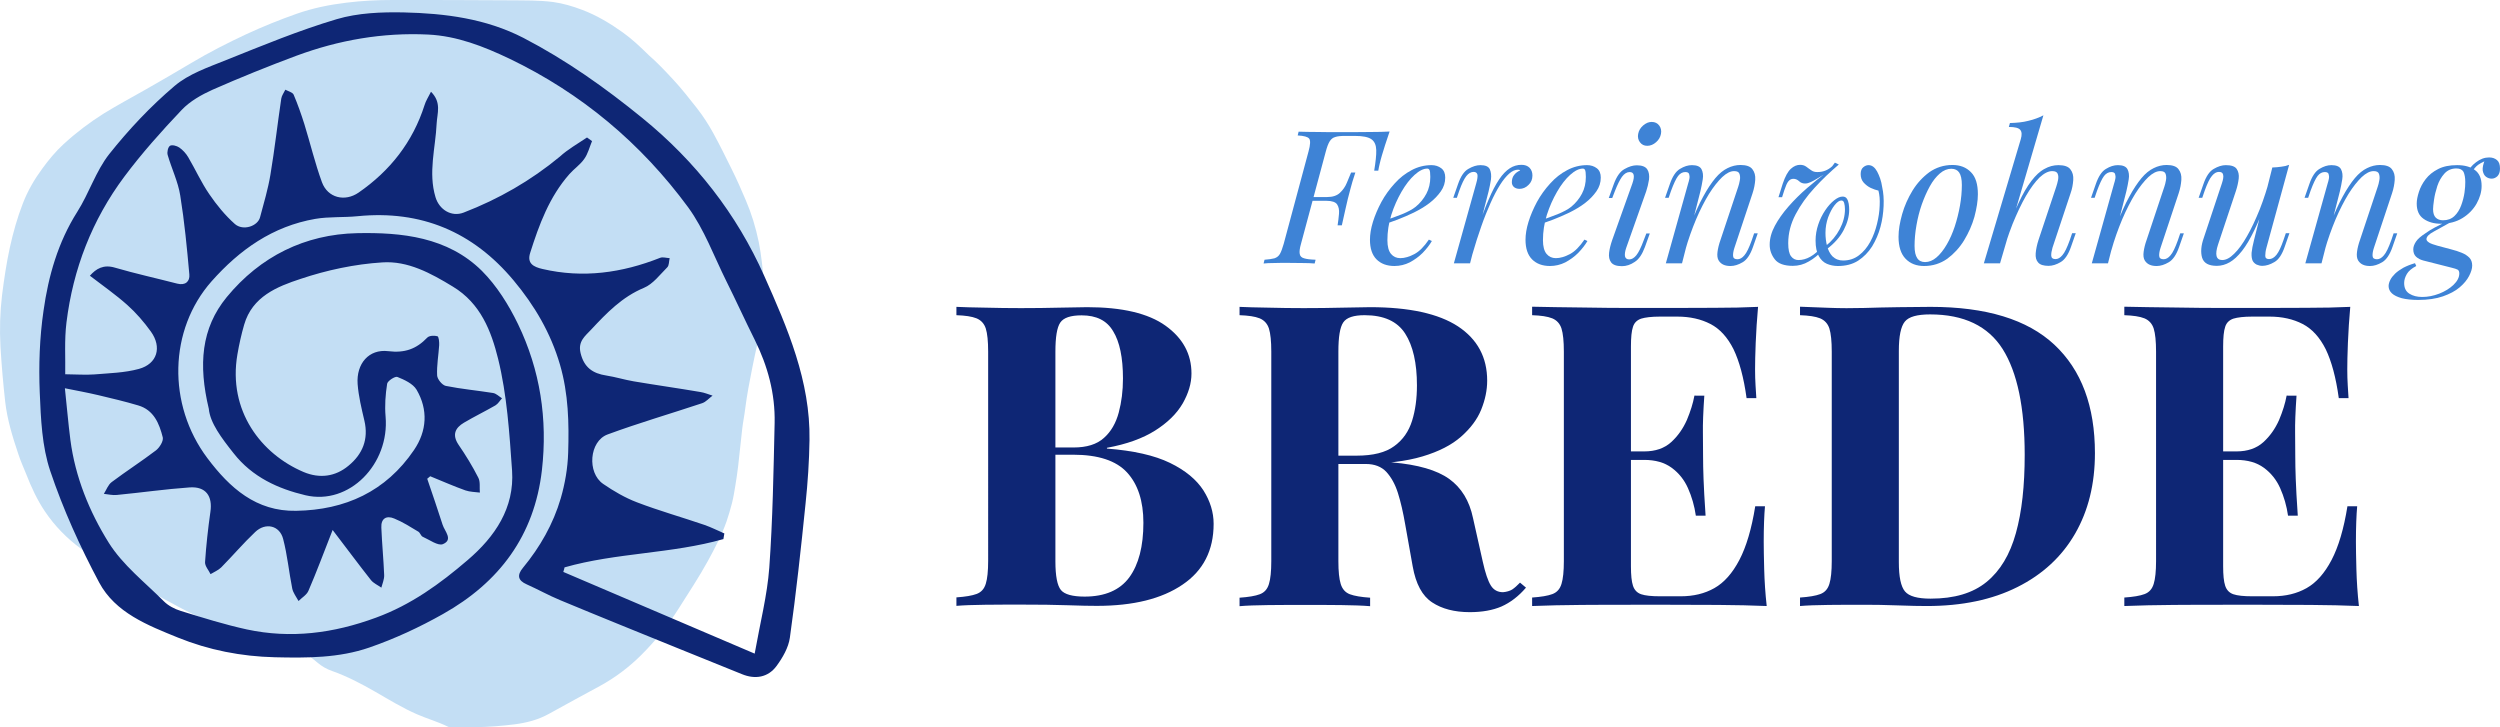 <?xml version="1.0" encoding="utf-8"?>
<!-- Generator: Adobe Illustrator 25.0.1, SVG Export Plug-In . SVG Version: 6.00 Build 0)  -->
<svg version="1.1" id="Ebene_1" xmlns="http://www.w3.org/2000/svg" xmlns:xlink="http://www.w3.org/1999/xlink" x="0px" y="0px"
	 viewBox="0 0 1591.1 463" style="enable-background:new 0 0 1591.1 463;" xml:space="preserve">
<style type="text/css">
	.st0{fill:#C3DEF4;}
	.st1{fill-rule:evenodd;clip-rule:evenodd;fill:#0E2675;}
	.st2{fill:#3E83D6;}
	.st3{fill:#0E2675;}
</style>
<g>
	<g>
		<path class="st0" d="M51.5,349.2c7.9,5.8,16.2,10.9,24.6,15.9c12.3,7.3,24.7,14.3,37.3,21c7.2,3.8,14.5,7.6,22.4,9.8
			c4.1,1.1,8,3.1,11.8,5c2.8,1.4,5.6,2.9,8.5,4c7.6,2.9,15.4,5.4,23,8.3c4.3,1.6,8.7,2.8,13.2,2.3c1.3-0.1,2.5,0.2,3.5,1.1
			c2,1.8,4.2,3.3,6.1,5c2.9,2.5,6.1,4.3,9.6,5.5c9.6,3.4,18.5,8.1,27.4,13.2c8.7,5,17.3,10.3,26.5,14.3c6.4,2.8,13.2,4.7,19.5,7.8
			c0.7,0.4,1.5,0.4,2.3,0.4c5.3,0.4,10.5,0.1,15.7,0c8.3-0.1,16.5-0.8,24.6-1.8c7.7-1,15.1-2.9,21.9-6.7c10.7-6,21.6-11.8,32.4-17.7
			c9.7-5.3,18.6-12,26.4-19.8c9-9,17-18.8,23.8-29.6c6.3-10,12.9-19.9,18.6-30.3c4.4-8.1,8.7-16.2,11.8-25c1.3-3.9,2.5-7.8,3.5-11.8
			c0.9-3.6,1.5-7.3,2.1-11c0.7-4.2,1.3-8.3,1.8-12.5c0.9-7.9,1.7-15.9,2.6-23.8c0.5-4.3,1.4-8.5,1.9-12.8c1.1-8.8,2.8-17.4,4.5-26
			c2.1-10.7,4.7-21.2,6.9-31.8c1-4.8,1.9-9.6,1.2-14.6c-0.3-2.7-0.5-5.3-0.7-8c-0.8-8.5-1.6-17.1-3.3-25.6
			c-1.9-9.2-4.6-18.1-8.3-26.7c-2.8-6.6-5.7-13.2-8.9-19.6c-3.8-7.7-7.6-15.4-11.7-22.9c-3-5.5-6.5-10.9-10.4-15.9
			c-4.9-6.2-9.8-12.5-15.2-18.3c-5.1-5.5-10.2-10.9-15.4-15.4c-5.5-5.4-10.7-10.3-16.4-14.4c-8.1-5.8-16.7-11-26-14.5
			c-6-2.3-12.1-4.1-18.4-5c-9.2-1.2-18.3-1-27.4-1.1C299.8,0,274.7,0,249.7,0c-9.8,0-19.6,0.5-29.2,1.7c-10.9,1.3-21.6,3.5-31.8,7.1
			c-10.8,3.8-21.4,8.1-31.8,12.9c-12,5.6-23.8,11.6-35.2,18.4c-9.5,5.7-19.1,11.2-28.7,16.7c-9,5.1-18.1,10-26.9,15.4
			C56.9,78,48.3,84.5,40.4,91.8c-5,4.6-9.4,9.9-13.4,15.4c-5.1,6.9-9.4,14.3-12.5,22.4c-3.5,9-6.1,18.3-8.2,27.8
			c-2.2,10-3.7,20.3-5,30.5c-1.3,10.9-1.6,21.8-1,32.8C1,232.4,2,244,3.3,255.6c1.3,11.5,4.7,22.5,8.4,33.5c1.4,4.3,3.3,8.5,5,12.7
			c3.2,8.2,6.9,16.3,11.9,23.7C34.8,334.7,42.5,342.6,51.5,349.2z"/>
	</g>
</g>
<g>
	<path class="st1" d="M132.9,260.2c-6.7-28.1-4.9-51.2,11.4-71.1c21.4-26,49.9-40,82.9-40.7c28.4-0.6,57.7,2.4,79.5,24
		c9.5,9.5,17.1,21.7,23,33.9c14.1,29.3,18.9,60.4,15.2,92.9c-4.8,41.8-27.2,71.5-63,91.6c-14.9,8.4-30.6,15.7-46.8,21.3
		c-19.3,6.7-39.8,6.7-60.2,6.2c-21.4-0.5-42.1-4.6-61.6-12.5c-19.2-7.8-39.9-15.8-50.2-35.1c-12.1-22.7-22.9-46.5-31.1-70.9
		c-5.3-15.7-6-33.2-6.7-50c-0.7-17.3-0.1-34.9,2.4-52c3.1-22.1,9.2-43.6,21.5-63c7.5-11.8,11.8-25.9,20.3-36.7
		C81.9,82.5,95.8,67.7,111,54.8c9.1-7.8,21.6-12,33-16.6c23.2-9.3,46.4-18.9,70.3-26c13.5-4,28.5-4.6,42.7-4.3
		c26.2,0.6,52.2,3.9,76.1,16.2c27.2,14.1,52,31.7,75.7,51c33.8,27.5,60,61,77.6,100.5c14.8,33.2,29.4,66.9,28.8,104.5
		c-0.2,13.5-1.1,26.9-2.5,40.3c-2.9,28.5-6,57.1-10,85.5c-0.9,6.3-4.6,12.7-8.5,18c-5.4,7.3-13.6,8.6-21.9,5.2
		c-13.7-5.6-27.5-11.1-41.3-16.7c-24.8-10.1-49.7-20.1-74.4-30.4c-7.3-3-14.2-6.9-21.4-10.1c-5.7-2.5-6.2-5.9-2.4-10.5
		c10.9-13.2,19.3-27.9,24.1-44.3c2.7-9.3,4.4-19.2,4.7-28.9c0.6-18.8,0.2-37.6-5.2-56.1c-5.9-20.2-16.2-37.7-29.5-53.6
		c-25.9-31-58.9-44.9-99.3-40.9c-8.9,0.9-18.1,0.2-26.9,1.7c-27.1,4.7-48.2,19.6-66.1,39.8c-27.1,30.7-28.3,78.3-2.6,112.5
		c14.2,18.9,31,34,56.5,33.5c31.2-0.5,57.1-12.3,75-38.7c8.2-12.1,9.1-25.6,1.6-38.4c-2.3-3.8-7.7-6.3-12.2-8.1
		c-1.4-0.6-6.2,2.5-6.5,4.3c-1.1,6.9-1.6,14-1,20.9c2.6,30.2-23.1,56.7-51,50.1c-17.3-4.1-33.8-11.5-45.7-26.7
		C141,278.8,133.7,269.1,132.9,260.2z M373.6,87.5c1.1,0.8,2.1,1.5,3.2,2.3c-1.6,3.8-2.6,8.1-5,11.4c-2.5,3.6-6.5,6.3-9.4,9.6
		c-12.8,14.5-19.3,32.2-25,50.2c-2.1,6.7,2.2,8.9,7.9,10.2c25.7,6,50.5,2.5,74.8-7.1c1.7-0.7,4,0.1,6.1,0.2c-0.5,2-0.3,4.6-1.5,5.8
		c-4.7,4.7-9.1,10.7-14.9,13.1c-13.9,5.8-23.7,16-33.5,26.5c-3.9,4.2-8.6,7.5-6.8,15c2.2,9.2,7.8,13,16.4,14.3
		c5.8,0.9,11.5,2.7,17.4,3.7c14.2,2.4,28.4,4.4,42.5,6.8c2.6,0.4,5.1,1.5,7.7,2.3c-2.2,1.6-4.2,4-6.6,4.8
		c-20.1,6.7-40.4,12.6-60.2,19.9c-11.7,4.3-13.2,24.4-2.8,31.5c6.7,4.6,13.9,8.8,21.5,11.7c14.1,5.4,28.7,9.5,43,14.4
		c4.3,1.5,8.4,3.6,12.6,5.4c-0.2,1.2-0.4,2.4-0.6,3.6c-33,9.4-68.1,8.6-101.1,18c-0.2,1-0.5,2-0.8,2.9c40.7,17.4,81.4,34.7,121.8,52
		c3.5-19.7,8-37.1,9.3-54.7c2.2-30.6,2.7-61.4,3.4-92.1c0.4-18.7-4.4-36.3-12.7-53c-6.2-12.4-11.9-25-18.1-37.4
		c-7.8-15.7-14-32.8-24.2-46.8c-30-40.8-68-72.7-113.9-94.7c-16.4-7.8-33.2-14.4-51.6-15.3c-28.9-1.4-56.9,3.5-83.9,13.5
		c-18,6.7-35.8,13.9-53.3,21.6c-7.1,3.2-14.4,7.3-19.7,12.9c-12.9,13.6-25.4,27.6-36.6,42.6c-20.4,27.4-32.5,58.6-36.7,92.6
		c-1.4,11.2-0.6,22.7-0.8,33c7.5,0.1,13.1,0.5,18.6,0.1c9.5-0.8,19.2-1,28.3-3.5c11.7-3.2,14.8-13.8,7.6-23.8
		c-4.4-6.1-9.4-11.9-15-16.9c-7.4-6.6-15.6-12.3-23.8-18.6c3.9-4.4,8.6-7.4,16.1-5.1c13,3.8,26.3,6.7,39.4,10.1
		c5.3,1.4,8.2-1.4,7.8-5.8c-1.5-16.8-3.1-33.6-5.8-50.3c-1.4-8.8-5.5-17.1-8-25.8c-0.5-1.7,0.2-5,1.5-5.8c1.3-0.8,4.3,0,5.9,1.1
		c2.3,1.6,4.3,3.8,5.7,6.2c4.6,7.8,8.3,16.1,13.4,23.5c4.7,6.9,10.1,13.5,16.3,19c5.2,4.5,14.5,1.4,16-4.3c2.4-9,5.1-18,6.6-27.1
		c2.7-16.1,4.5-32.3,6.9-48.4c0.3-2,1.7-3.8,2.6-5.7c1.8,1,4.6,1.6,5.3,3.2c2.6,6.1,4.8,12.4,6.8,18.7c3.8,12.3,6.8,25,11.2,37
		c3.7,10,14.6,12.6,23.3,6.6c20.1-13.9,34.5-32.2,42-55.7c0.8-2.7,2.4-5.1,4.1-8.5c6.9,6.9,3.9,13.8,3.6,20.2
		c-0.7,15.6-5.5,31.2-0.7,47c2.4,7.9,10.2,12.7,17.9,9.7c22.3-8.6,42.7-20.3,61.2-35.6C361.4,95,367.7,91.5,373.6,87.5z M41.3,247.1
		c1.2,11,2.1,22,3.5,32.9c3.1,23.7,12.1,45.7,24.4,65.4c8.9,14.2,23,25.2,35.1,37.3c2.8,2.8,6.8,4.9,10.7,6.1
		c13.9,4.3,27.9,8.7,42.1,11.8c28,6,55.1,2.5,82.2-7.5c22.4-8.2,40.8-21.6,58.4-36.7c17.3-14.8,29.8-33.1,28.2-56.9
		c-1.7-23.9-3.2-48.1-8.9-71.2c-4.3-17.3-11-35.2-28.8-45.9c-14.1-8.6-28.7-16.5-44.9-15.4c-17.5,1.1-35.3,4.9-52,10.5
		c-14.9,4.9-30.7,11.2-35.9,29.1c-1.8,6.2-3.2,12.5-4.3,18.9c-6.2,36,15.2,63.5,42.1,74.9c10.2,4.3,20.2,3,28.6-4
		c8.9-7.3,12.9-16.8,10.1-28.7c-1.8-7.7-3.7-15.4-4.3-23.3c-0.9-12.9,7.1-22.4,19.5-20.9c10.5,1.3,17.9-1.4,24.8-8.6
		c1.2-1.3,4.5-1.5,6.5-0.9c0.9,0.3,1.2,3.7,1.1,5.7c-0.4,6.4-1.6,12.8-1.3,19.2c0.1,2.4,3.2,6.2,5.5,6.7c9.9,2,20,2.9,30,4.5
		c2.1,0.3,3.9,2.2,5.8,3.4c-1.4,1.5-2.5,3.5-4.2,4.5c-6.6,3.8-13.4,7.1-20,11c-5.6,3.3-7.7,7.7-3.5,14c4.6,6.7,8.9,13.7,12.6,21
		c1.4,2.6,0.7,6.3,1,9.5c-3.1-0.4-6.3-0.4-9.2-1.4c-7.6-2.7-15-6-22.4-9c-0.6,0.5-1.3,1.1-1.9,1.6c3.3,9.8,6.7,19.5,9.8,29.3
		c1.3,4.1,6.9,9.5,0.2,12.3c-3.1,1.3-8.6-2.8-12.9-4.7c-1.1-0.5-1.6-2.5-2.7-3.2c-5-3-10-6.2-15.4-8.4c-5-2.1-8.5,0-8.2,5.8
		c0.4,10.1,1.4,20.1,1.8,30.2c0.1,2.7-1.1,5.3-1.8,8c-2.2-1.6-5-2.8-6.6-4.8c-7.6-9.6-14.9-19.5-24.4-31.9
		c-5.7,14.5-10.2,26.7-15.4,38.7c-1.1,2.6-4.1,4.3-6.3,6.5c-1.4-2.6-3.4-5.1-4-7.9c-2.1-10.5-3.1-21.3-5.8-31.6
		c-2.2-8.6-11.2-10.7-17.8-4.4c-7.5,7.1-14.3,15.1-21.6,22.5c-1.8,1.8-4.5,2.9-6.8,4.3c-1.2-2.5-3.6-5.1-3.5-7.6
		c0.7-10.7,1.9-21.4,3.4-32c1.5-10.1-2.9-16.3-13.2-15.6c-15.5,1.1-30.8,3.3-46.3,4.8c-2.7,0.3-5.5-0.4-8.3-0.7
		c1.6-2.5,2.7-5.8,5-7.5c9.2-6.9,19-13.2,28.2-20.2c2.3-1.8,4.8-5.9,4.3-8.2c-2.2-8.8-5.7-17.5-15.7-20.4
		c-8.4-2.5-16.9-4.5-25.3-6.5C55.8,249.9,49.3,248.7,41.3,247.1z"/>
</g>
<g>
	<g>
		<path class="st2" d="M874.6,108.6c0.9-5.5,1.4-9.9,1.3-13.1c-0.1-3.2-1.1-5.5-3.1-6.9s-5.5-2.1-10.5-2.1H856
			c-2.7,0-4.8,0.2-6.2,0.7c-1.5,0.4-2.6,1.3-3.5,2.7c-0.9,1.4-1.7,3.5-2.5,6.5l-15.8,58.8c-0.8,2.8-1.1,5-0.8,6.4
			c0.2,1.4,1.2,2.4,2.8,2.8c1.6,0.5,4,0.8,7.3,0.9l-0.6,2.4c-2.1-0.2-4.7-0.3-7.8-0.3c-3.2,0-6.4-0.1-9.6-0.1c-3.1,0-5.9,0-8.6,0.1
			c-2.6,0-4.8,0.1-6.5,0.3l0.6-2.4c2.7-0.2,4.8-0.5,6.3-0.9c1.5-0.5,2.7-1.4,3.5-2.8c0.8-1.4,1.6-3.6,2.4-6.4l15.8-58.8
			c1.2-4.3,1.3-7.1,0.4-8.2c-0.9-1.1-3.3-1.8-7.3-2l0.6-2.4c3.9,0.1,8,0.2,12.4,0.2c4.4,0.1,8.6,0.1,12.5,0.1s7,0,9.4,0
			c3.5,0,7.4,0,11.8-0.1c4.4,0,8.3-0.1,11.8-0.3c-1,3-2,5.9-2.9,8.7c-0.9,2.8-1.6,5-2,6.5c-0.6,1.9-1,3.7-1.4,5.3
			c-0.4,1.7-0.7,3.1-0.9,4.4H874.6z M831.9,127.8l0.6-2.4h23.7l-0.6,2.4H831.9z M844.7,125.4c3.5,0,6.2-0.9,8.1-2.7
			c1.9-1.8,3.4-3.9,4.4-6.4c1-2.4,1.9-4.6,2.7-6.5h2.7c-1.5,4.5-2.5,7.9-3.1,10.3c-0.6,2.4-1.2,4.5-1.7,6.5c-0.5,2-1,4.1-1.5,6.5
			c-0.6,2.4-1.3,5.8-2.3,10.3h-2.7c0.4-2.5,0.7-5,0.9-7.4c0.2-2.4-0.2-4.4-1.2-5.9c-1-1.5-3.3-2.3-6.8-2.3L844.7,125.4z"/>
		<path class="st2" d="M880.4,140.7c4.4-1.5,8.4-3,12-4.4c3.6-1.5,6.5-3,8.6-4.7c2.8-2.3,5.1-5.1,6.8-8.3c1.7-3.2,2.5-6.8,2.5-10.7
			c0-2.3-0.2-3.8-0.5-4.4c-0.3-0.6-0.8-0.9-1.4-0.9c-2.4,0-5.1,1.3-8.1,4c-2.9,2.6-5.7,6.2-8.3,10.7c-2.6,4.5-4.8,9.4-6.5,14.7
			c-1.7,5.4-2.5,10.8-2.5,16.2c0,4,0.8,6.9,2.3,8.7c1.5,1.8,3.5,2.7,5.9,2.7c2.8,0,5.8-0.9,9-2.6c3.2-1.7,6.2-4.8,9.2-9.2l1.9,0.9
			c-1.5,2.6-3.5,5.1-5.9,7.6c-2.4,2.4-5.2,4.4-8.2,6c-3,1.5-6.3,2.3-9.7,2.3c-4.8,0-8.6-1.4-11.4-4.2c-2.8-2.8-4.2-7-4.2-12.5
			c0-3.4,0.6-7.2,1.9-11.4c1.3-4.2,3.1-8.4,5.4-12.7c2.3-4.2,5.1-8.1,8.4-11.7c3.2-3.6,6.8-6.4,10.8-8.5c3.9-2.1,8.2-3.2,12.7-3.2
			c2.4,0,4.5,0.7,6.2,2c1.7,1.3,2.5,3.3,2.5,5.9c0,3.2-0.9,6.1-2.8,8.8c-1.9,2.7-4.3,5.2-7.3,7.5c-3,2.3-6.3,4.2-9.9,6
			c-3.6,1.7-7,3.2-10.4,4.5c-3.4,1.3-6.4,2.3-9,3.1L880.4,140.7z"/>
		<path class="st2" d="M935.6,167.6h-10.3l14.2-50.8c0.8-2.7,1-4.6,0.8-5.7c-0.3-1.1-1.1-1.7-2.4-1.7c-1.7,0-3.3,0.9-4.7,2.7
			c-1.4,1.8-2.9,4.9-4.5,9.4l-1.5,4.4h-2.3l3-8.6c1.7-5,3.9-8.3,6.6-9.8c2.7-1.6,5.3-2.4,7.7-2.4c3.2,0,5.2,0.9,6,2.7s1,3.9,0.7,6.5
			c-0.4,2.5-0.9,5-1.5,7.5L935.6,167.6z M966.1,108c-1.8,0-3.7,0.8-5.6,2.5c-1.9,1.7-3.9,4.1-5.9,7.3c-2,3.2-4,7-6,11.5
			c-2,4.5-4,9.4-5.9,14.9c-1.9,5.4-3.8,11.3-5.6,17.6l3-15.2c2.6-7.7,5-14.3,7.3-19.5c2.2-5.3,4.5-9.6,6.7-12.9
			c2.2-3.3,4.5-5.6,6.8-7.1c2.3-1.5,4.8-2.2,7.4-2.2c2.2,0,3.9,0.6,5.2,1.9c1.2,1.3,1.8,2.9,1.8,4.9c0,2.4-0.8,4.4-2.5,6
			c-1.7,1.7-3.6,2.5-5.8,2.5c-1.3,0-2.5-0.4-3.4-1.1c-0.9-0.8-1.4-1.8-1.4-3.1c0-1.9,0.5-3.5,1.5-4.7c1-1.3,2.3-2.2,3.8-2.8
			c-0.2-0.2-0.3-0.3-0.5-0.4C966.7,108.1,966.4,108,966.1,108z"/>
		<path class="st2" d="M979.4,140.7c4.4-1.5,8.4-3,12-4.4c3.6-1.5,6.5-3,8.6-4.7c2.8-2.3,5.1-5.1,6.8-8.3c1.7-3.2,2.5-6.8,2.5-10.7
			c0-2.3-0.2-3.8-0.5-4.4c-0.3-0.6-0.8-0.9-1.4-0.9c-2.4,0-5.1,1.3-8.1,4c-2.9,2.6-5.7,6.2-8.3,10.7c-2.6,4.5-4.8,9.4-6.5,14.7
			c-1.7,5.4-2.5,10.8-2.5,16.2c0,4,0.8,6.9,2.3,8.7c1.5,1.8,3.5,2.7,5.9,2.7c2.8,0,5.8-0.9,9-2.6c3.2-1.7,6.2-4.8,9.2-9.2l1.9,0.9
			c-1.5,2.6-3.5,5.1-5.9,7.6c-2.4,2.4-5.2,4.4-8.2,6c-3,1.5-6.3,2.3-9.7,2.3c-4.8,0-8.6-1.4-11.4-4.2c-2.8-2.8-4.2-7-4.2-12.5
			c0-3.4,0.6-7.2,1.9-11.4c1.3-4.2,3.1-8.4,5.4-12.7c2.3-4.2,5.1-8.1,8.4-11.7c3.2-3.6,6.8-6.4,10.8-8.5c3.9-2.1,8.2-3.2,12.7-3.2
			c2.4,0,4.5,0.7,6.2,2c1.7,1.3,2.5,3.3,2.5,5.9c0,3.2-0.9,6.1-2.8,8.8c-1.9,2.7-4.3,5.2-7.3,7.5c-3,2.3-6.3,4.2-9.9,6
			c-3.6,1.7-7,3.2-10.4,4.5c-3.4,1.3-6.4,2.3-9,3.1L979.4,140.7z"/>
		<path class="st2" d="M1038.9,116.8c1.7-4.9,1.1-7.3-1.7-7.3c-1.8,0-3.4,1-4.9,3c-1.4,2-2.9,5-4.5,9.1l-1.7,4.4h-2.2l3.1-8.6
			c1.8-5,4.1-8.3,6.9-9.8c2.8-1.6,5.4-2.4,7.8-2.4c3.4,0,5.6,0.9,6.7,2.6c1.1,1.7,1.4,3.9,1.1,6.5c-0.4,2.6-1,5.1-1.8,7.5
			l-12.7,35.9c-0.8,2.3-1,4.1-0.8,5.4c0.3,1.3,1.2,2,2.7,2c1.6,0,3.1-0.9,4.5-2.6c1.4-1.7,3-4.9,4.7-9.5l1.7-4.4h2.2l-3.1,8.6
			c-1.7,4.6-3.8,7.8-6.5,9.5c-2.6,1.8-5.4,2.7-8.1,2.7c-3.4,0-5.7-0.8-6.9-2.4s-1.6-3.6-1.3-6.2c0.3-2.5,1-5.2,2-8.1L1038.9,116.8z
			 M1042.6,85.2c0.4-2.1,1.4-3.8,3.1-5.3c1.7-1.5,3.5-2.3,5.5-2.3c2.1,0,3.7,0.8,4.8,2.3c1.1,1.5,1.5,3.3,1.1,5.3
			c-0.4,2.1-1.4,3.8-3.1,5.3c-1.7,1.5-3.6,2.3-5.6,2.3c-2,0-3.5-0.7-4.7-2.3C1042.6,89,1042.2,87.2,1042.6,85.2z"/>
		<path class="st2" d="M1070.5,167.6h-10.3l14.2-50.8c0.3-0.9,0.6-2,0.8-3.1c0.2-1.1,0.1-2.1-0.2-3c-0.3-0.8-1.1-1.2-2.4-1.2
			c-1.7,0-3.3,0.8-4.6,2.5c-1.3,1.7-2.8,4.9-4.5,9.5l-1.5,4.4h-2.3l3-8.6c1.7-5,3.9-8.3,6.5-9.8c2.6-1.6,5.1-2.4,7.6-2.4
			c3.2,0,5.2,0.9,6.1,2.6c0.9,1.7,1.2,3.9,0.8,6.4c-0.4,2.5-0.9,5.1-1.5,7.6L1070.5,167.6z M1075.9,143c2.8-7.1,5.4-13.1,8.1-17.9
			c2.6-4.8,5.2-8.7,7.7-11.7c2.5-3,5.1-5.1,7.8-6.4c2.6-1.3,5.4-2,8.2-2c3.7,0,6.3,0.9,7.6,2.7c1.4,1.8,2,4,1.8,6.8
			c-0.2,2.7-0.7,5.5-1.7,8.5l-11.5,34.6c-0.7,2.1-1,3.9-0.9,5.3c0.1,1.4,1,2.1,2.8,2.1c1.5,0,3-0.8,4.4-2.5c1.5-1.7,3-4.9,4.7-9.6
			l1.5-4.4h2.3l-3,8.6c-1.7,5-4,8.3-6.6,9.8c-2.7,1.6-5.3,2.4-7.7,2.4c-3.6,0-6-1.1-7.5-3.4c-0.9-1.4-1.1-3.3-0.8-5.6
			c0.3-2.3,0.9-4.8,1.9-7.6l11.3-33.9c0.4-1.1,0.7-2.4,1-4c0.3-1.5,0.2-2.9-0.2-4.1c-0.4-1.2-1.5-1.8-3.4-1.8
			c-2.4,0-4.9,1.3-7.6,3.8c-2.7,2.6-5.5,6.1-8.4,10.7c-2.8,4.6-5.6,10-8.2,16.1c-2.6,6.2-5,12.8-7,20L1075.9,143z"/>
		<path class="st2" d="M1159.9,159.4c-2.6,2.8-5.5,5.2-8.7,7c-3.2,1.9-6.6,2.8-10.2,2.8c-5.4,0-9.3-1.4-11.4-4.1
			c-2.2-2.8-3.3-5.9-3.3-9.4c0-3.9,1.1-7.9,3.3-12c2.2-4.1,5.1-8.2,8.7-12.3c3.6-4.1,7.5-8,11.8-11.7c4.3-3.7,8.4-7,12.4-10l1.9-0.4
			c-1.3,0.5-2.6,1.1-4,2c-1.4,0.8-2.8,1.7-4.1,2.5c-1.3,0.8-2.6,1.5-3.9,2.1c-1.3,0.6-2.4,0.9-3.6,0.9c-1.5,0-2.8-0.5-3.8-1.5
			c-1.1-1-2.3-1.5-3.6-1.5c-1.3,0-2.3,0.5-3.2,1.6c-0.9,1.1-1.7,3-2.6,5.7l-1.4,4.4h-2.3l2.7-8.6c1.6-4.7,3.3-7.8,5.2-9.5
			c1.9-1.7,3.8-2.5,5.9-2.5c1.5,0,2.8,0.4,3.9,1.2c1.1,0.8,2.1,1.6,3.2,2.3c1.1,0.8,2.3,1.1,3.8,1.1c1.9,0,3.6-0.3,5.1-0.9
			c1.5-0.6,3-1.5,4.4-2.8l1.7-2.3l2.5,1.2c-5.4,4.6-10.6,9.5-15.5,14.9c-4.9,5.3-8.9,10.9-12,16.8c-3.1,5.9-4.7,12-4.7,18.4
			c0,4,0.6,6.7,1.8,8.3c1.2,1.6,2.8,2.4,4.7,2.4c5.1,0,10.1-2.8,15-8.5L1159.9,159.4z M1173,165.8c3.9,0,7.2-1.1,10.1-3.3
			c2.9-2.2,5.3-5.1,7.2-8.6c1.9-3.5,3.3-7.3,4.3-11.4c1-4.1,1.6-8,1.7-11.7c0.2-3.8-0.1-6.9-0.8-9.5c-1.5-0.3-3.1-0.9-4.9-1.7
			c-1.7-0.8-3.2-2-4.5-3.4c-1.3-1.5-1.9-3.3-1.9-5.4c0-2.1,0.6-3.5,1.7-4.4c1.1-0.9,2.2-1.3,3.3-1.3c1.2,0,2.2,0.4,3.1,1.1
			c0.9,0.7,1.7,1.7,2.4,3c0.7,1.3,1.3,2.7,1.9,4.4c0.6,1.7,1,3.5,1.3,5.5c0.8,3.6,1.1,7.5,0.9,12c-0.2,4.4-0.8,8.9-2,13.3
			c-1.2,4.5-3,8.6-5.3,12.4c-2.4,3.8-5.4,6.8-8.9,9.1c-3.6,2.3-7.9,3.4-12.9,3.4c-2.5,0-4.9-0.5-7-1.4c-2.1-0.9-3.9-2.6-5.2-5
			s-2-5.6-2-9.8c0-3.5,0.6-6.9,1.7-10.2c1.1-3.3,2.6-6.3,4.4-9c1.8-2.7,3.7-4.8,5.7-6.4c2-1.6,3.8-2.4,5.4-2.4
			c1.2,0,2.1,0.4,2.7,1.3c0.6,0.9,1,2,1.2,3.3c0.2,1.3,0.3,2.5,0.3,3.7c0,4.3-1.2,8.6-3.5,13c-2.3,4.4-5.9,8.5-10.8,12.2l-0.6-2.1
			c3.7-2.9,6.7-6.5,8.9-10.7c2.2-4.2,3.3-8.4,3.3-12.6c0-1.6-0.2-2.9-0.5-4c-0.3-1.1-0.9-1.6-1.8-1.6c-1.3,0-2.7,1-4.3,3
			c-1.6,2-2.9,4.6-4.1,7.7c-1.1,3.1-1.7,6.4-1.7,9.9c0,2.8,0.3,5.6,1,8.3c0.7,2.7,1.8,4.9,3.4,6.6
			C1168.2,165,1170.4,165.8,1173,165.8z"/>
		<path class="st2" d="M1208.3,150.7c0-4.3,0.8-9.1,2.3-14.4c1.5-5.3,3.7-10.2,6.6-15c2.9-4.7,6.5-8.6,10.7-11.7
			c4.3-3,9.2-4.6,14.7-4.6c4.9,0,8.8,1.5,11.8,4.6c3,3,4.4,7.7,4.4,14c0,4.3-0.8,9.1-2.2,14.4c-1.5,5.3-3.7,10.2-6.6,15
			c-2.9,4.7-6.5,8.6-10.7,11.7c-4.3,3-9.2,4.6-14.7,4.6c-4.9,0-8.8-1.5-11.8-4.6C1209.8,161.6,1208.3,156.9,1208.3,150.7z
			 M1241.9,107.4c-2.5,0-5,1-7.3,3c-2.3,2-4.5,4.7-6.4,8.2c-1.9,3.4-3.6,7.3-5.1,11.5c-1.5,4.3-2.6,8.7-3.4,13.3
			c-0.8,4.6-1.2,9-1.2,13.1c0,3.6,0.6,6.2,1.7,7.8c1.1,1.7,2.8,2.5,5,2.5c2.5,0,5-1,7.3-3c2.3-2,4.5-4.7,6.5-8.2
			c2-3.4,3.7-7.3,5.1-11.5c1.4-4.3,2.5-8.7,3.3-13.2c0.8-4.5,1.2-8.9,1.2-13.2c0-3.6-0.6-6.3-1.7-7.9
			C1245.9,108.3,1244.2,107.4,1241.9,107.4z"/>
		<path class="st2" d="M1272.9,167.6h-10.3l23.5-79c0.8-2.7,0.7-4.7-0.3-5.9c-1-1.3-3.4-1.9-7.3-1.9l0.7-2.5
			c4.3-0.1,8.3-0.5,11.7-1.4c3.5-0.8,6.7-2,9.6-3.5L1272.9,167.6z M1276.2,150.1c3-8.3,5.9-15.3,8.6-21.1c2.7-5.8,5.4-10.4,8.1-13.9
			c2.7-3.5,5.4-6.1,8.3-7.6c2.8-1.6,5.8-2.4,8.9-2.4c3.7,0,6.3,0.9,7.6,2.7c1.4,1.8,2,4,1.8,6.8c-0.2,2.8-0.7,5.6-1.7,8.4
			l-11.5,34.6c-0.6,2.1-0.9,3.8-0.8,5.2c0.1,1.4,1,2.1,2.7,2.1c1.5,0,3-0.8,4.4-2.5c1.5-1.7,3-4.9,4.7-9.6l1.5-4.4h2.3l-3,8.6
			c-1.7,5-4,8.3-6.6,9.8c-2.7,1.6-5.3,2.4-7.7,2.4c-3.2,0-5.4-0.7-6.6-2.1c-1.3-1.4-1.8-3.4-1.6-5.9c0.2-2.5,0.8-5.4,1.8-8.5
			l11.3-33.9c0.4-1.2,0.8-2.6,1.1-4.1c0.3-1.6,0.3-2.9-0.2-4.1c-0.4-1.1-1.6-1.7-3.5-1.7c-2.5,0-5.2,1.4-8.1,4.1
			c-2.8,2.8-5.7,6.7-8.6,11.7c-2.9,5-5.7,11-8.5,17.8c-2.7,6.9-5.2,14.5-7.5,22.7L1276.2,150.1z"/>
		<path class="st2" d="M1341.6,167.6h-10.3l14.2-50.8c0.3-0.9,0.6-2,0.8-3.1c0.2-1.1,0.1-2.1-0.2-3c-0.3-0.8-1.1-1.2-2.4-1.2
			c-1.7,0-3.3,0.8-4.6,2.5c-1.3,1.7-2.8,4.9-4.5,9.5l-1.5,4.4h-2.3l3-8.6c1.7-5,3.9-8.3,6.5-9.8c2.6-1.6,5.1-2.4,7.6-2.4
			c3.2,0,5.2,0.9,6.1,2.6c0.9,1.7,1.2,3.9,0.8,6.4c-0.4,2.5-0.9,5.1-1.5,7.6L1341.6,167.6z M1347.1,143c2.8-7.1,5.4-13.1,8.1-17.9
			c2.6-4.8,5.2-8.7,7.7-11.7c2.5-3,5.1-5.1,7.8-6.4c2.6-1.3,5.4-2,8.2-2c3.7,0,6.3,0.9,7.6,2.7c1.4,1.8,2,4,1.8,6.8
			c-0.2,2.7-0.7,5.5-1.7,8.5l-11.5,34.6c-0.7,2.1-1,3.9-0.9,5.3c0.1,1.4,1,2.1,2.8,2.1c1.5,0,3-0.8,4.4-2.5c1.5-1.7,3-4.9,4.7-9.6
			l1.5-4.4h2.3l-3,8.6c-1.7,5-4,8.3-6.6,9.8c-2.7,1.6-5.3,2.4-7.7,2.4c-3.6,0-6-1.1-7.5-3.4c-0.9-1.4-1.1-3.3-0.8-5.6
			c0.3-2.3,0.9-4.8,1.9-7.6l11.3-33.9c0.4-1.1,0.7-2.4,1-4c0.3-1.5,0.2-2.9-0.2-4.1c-0.4-1.2-1.5-1.8-3.4-1.8
			c-2.4,0-4.9,1.3-7.6,3.8c-2.7,2.6-5.5,6.1-8.4,10.7c-2.8,4.6-5.6,10-8.2,16.1c-2.6,6.2-5,12.8-7,20L1347.1,143z"/>
		<path class="st2" d="M1442.9,126.6c-2.8,7.9-5.6,14.6-8.2,20c-2.6,5.4-5.2,9.8-7.8,13.1c-2.6,3.3-5.2,5.7-7.8,7.2
			c-2.6,1.5-5.4,2.3-8.2,2.3c-5.2,0-8.3-1.7-9.4-5.2c-1-3.4-0.7-7.7,1.1-12.7l11.5-34.6c0.8-2.4,1.1-4.2,0.8-5.4
			c-0.2-1.3-1.1-1.9-2.7-1.9c-1.5,0-3,0.8-4.4,2.5c-1.5,1.7-3,4.9-4.7,9.6l-1.5,4.4h-2.3l3-8.6c1.7-5,3.9-8.3,6.6-9.8
			c2.7-1.6,5.3-2.4,7.7-2.4c3.5,0,5.8,0.8,6.9,2.4c1.1,1.6,1.6,3.7,1.3,6.2c-0.3,2.5-0.9,5.2-1.8,7.9l-11.3,33.9
			c-2.2,6.6-1.3,10,2.6,10c2.4,0,4.9-1.3,7.6-4c2.7-2.6,5.5-6.4,8.2-11.2c2.8-4.8,5.4-10.5,8.1-17.1c2.6-6.6,4.9-13.8,7-21.7
			L1442.9,126.6z M1442.5,157.5c-0.6,2.1-0.8,3.9-0.8,5.3c0,1.4,0.8,2.1,2.4,2.1c1.7,0,3.3-0.9,4.8-2.8c1.5-1.9,2.9-5,4.4-9.3
			l1.5-4.4h2.3l-3,8.6c-1.7,5-3.9,8.3-6.6,9.8c-2.7,1.6-5.3,2.4-7.7,2.4c-1.3,0-2.4-0.3-3.6-0.8c-1.1-0.6-1.9-1.3-2.5-2.4
			c-0.6-1.3-0.8-3-0.7-5.1c0.2-2.1,0.7-4.8,1.6-8.3l11.6-46c2-0.1,3.9-0.2,5.7-0.5c1.9-0.2,3.5-0.6,5-1.2L1442.5,157.5z"/>
		<path class="st2" d="M1477.5,167.6h-10.3l14.2-50.8c0.3-0.9,0.6-2,0.8-3.1c0.2-1.1,0.1-2.1-0.2-3c-0.3-0.8-1.1-1.2-2.4-1.2
			c-1.7,0-3.3,0.8-4.6,2.5c-1.3,1.7-2.8,4.9-4.5,9.5l-1.5,4.4h-2.3l3-8.6c1.7-5,3.9-8.3,6.5-9.8c2.6-1.6,5.1-2.4,7.6-2.4
			c3.2,0,5.2,0.9,6.1,2.6c0.9,1.7,1.2,3.9,0.8,6.4c-0.4,2.5-0.9,5.1-1.5,7.6L1477.5,167.6z M1482.9,143c2.8-7.1,5.4-13.1,8.1-17.9
			c2.6-4.8,5.2-8.7,7.7-11.7c2.5-3,5.1-5.1,7.8-6.4c2.6-1.3,5.4-2,8.2-2c3.7,0,6.3,0.9,7.6,2.7c1.4,1.8,2,4,1.8,6.8
			c-0.2,2.7-0.7,5.5-1.7,8.5l-11.5,34.6c-0.7,2.1-1,3.9-0.9,5.3c0.1,1.4,1,2.1,2.8,2.1c1.5,0,3-0.8,4.4-2.5c1.5-1.7,3-4.9,4.7-9.6
			l1.5-4.4h2.3l-3,8.6c-1.7,5-4,8.3-6.6,9.8c-2.7,1.6-5.3,2.4-7.7,2.4c-3.6,0-6-1.1-7.5-3.4c-0.9-1.4-1.1-3.3-0.8-5.6
			c0.3-2.3,0.9-4.8,1.9-7.6l11.3-33.9c0.4-1.1,0.7-2.4,1-4c0.3-1.5,0.2-2.9-0.2-4.1c-0.4-1.2-1.5-1.8-3.4-1.8
			c-2.4,0-4.9,1.3-7.6,3.8c-2.7,2.6-5.5,6.1-8.4,10.7c-2.8,4.6-5.6,10-8.2,16.1c-2.6,6.2-5,12.8-7,20L1482.9,143z"/>
		<path class="st2" d="M1557.3,141l3,0.1c-4.3,2.4-8,4.5-11.2,6.2c-3.2,1.7-4.8,3.3-4.8,4.9c0,0.8,0.6,1.5,1.7,2.2
			c1.1,0.7,2.9,1.3,5.4,2l8.6,2.3c2.5,0.6,4.8,1.4,6.8,2.2s3.6,1.9,4.8,3.1c1.2,1.3,1.8,2.9,1.8,5c0,2-0.7,4.2-2,6.7s-3.3,4.9-6,7.2
			c-2.7,2.3-6.3,4.2-10.6,5.7c-4.3,1.5-9.6,2.3-15.8,2.3c-4.1,0-7.6-0.4-10.4-1.1c-2.8-0.8-4.9-1.8-6.3-3.1
			c-1.4-1.3-2.1-2.9-2.1-4.6c0-1.3,0.4-2.6,1.1-4c0.7-1.4,1.8-2.7,3.1-4c1.4-1.3,3.1-2.5,5.2-3.7c2.1-1.1,4.6-2.1,7.4-2.9l0.8,1.8
			c-2.9,1.5-4.9,3.2-6,5.1c-1.1,1.9-1.7,3.8-1.7,5.7c0,3.2,1.1,5.4,3.3,6.8c2.2,1.4,4.9,2.1,8.2,2.1c3.6,0,7.1-0.7,10.8-2.1
			c3.6-1.4,6.7-3.3,9.1-5.6c2.4-2.3,3.7-4.7,3.7-7.3c0-1.2-0.4-2-1.1-2.4c-0.8-0.4-2-0.8-3.7-1.2l-18.1-4.6
			c-1.9-0.5-3.4-1.3-4.6-2.4c-1.2-1.1-1.8-2.7-1.8-4.7c0-1.6,0.6-3.2,1.7-4.9c1.1-1.7,3.2-3.5,6.3-5.5
			C1547,146,1551.5,143.7,1557.3,141z M1563.8,105.1c4.7,0,8.4,1,11.3,3.1c2.9,2.1,4.3,5.5,4.3,10.1c0,3.8-1.1,7.5-3.2,11.3
			c-2.1,3.7-5.1,6.8-9,9.2c-3.9,2.4-8.5,3.6-13.7,3.6c-4.3,0-8-1-11-3.1c-3-2.1-4.4-5.3-4.4-9.8c0-2.1,0.5-4.6,1.4-7.4
			c0.9-2.8,2.3-5.5,4.3-8.1c2-2.6,4.6-4.7,7.9-6.4C1555,105.9,1559,105.1,1563.8,105.1z M1563.4,107.2c-3.2,0-5.7,1.1-7.7,3.3
			c-2,2.2-3.5,4.9-4.5,7.9c-1,3.1-1.7,6-2.1,8.8c-0.4,2.8-0.6,4.7-0.6,5.9c0,2.5,0.6,4.3,1.7,5.4c1.1,1.1,2.7,1.7,4.6,1.7
			c3,0,5.4-0.9,7.3-2.7c1.9-1.8,3.3-4.1,4.3-6.8c1-2.7,1.7-5.4,2.1-8.1c0.4-2.7,0.5-4.9,0.5-6.8c0-2.7-0.4-4.8-1.1-6.4
			C1567.1,108,1565.6,107.2,1563.4,107.2z M1572.2,111.2l-2.1-0.8c1.1-2.7,3-5.1,5.7-7.1c2.7-2.1,5.5-3.1,8.4-3.1
			c2.1,0,3.7,0.6,5,1.7c1.3,1.1,1.9,2.9,1.9,5.4c0,2.2-0.6,3.8-1.7,4.9c-1.1,1-2.3,1.5-3.6,1.5c-1.3,0-2.5-0.4-3.6-1.2
			c-1.1-0.8-1.8-2.2-2.1-4c-0.2-1.8,0.3-4.1,1.5-7l1.5,0.4c-3.3,1.3-5.7,2.6-7.1,4C1574.7,107.2,1573.4,109,1572.2,111.2z"/>
	</g>
	<g>
		<path class="st3" d="M608.8,195.3c4.5,0.2,10.5,0.4,18.2,0.5c7.6,0.2,15.2,0.3,22.7,0.3c8.6,0,16.9-0.1,25-0.3
			c8.1-0.2,13.8-0.3,17.2-0.3c22.2,0,38.9,3.9,49.9,11.8c11,7.9,16.5,18,16.5,30.4c0,6.3-1.9,12.6-5.6,19.1
			c-3.8,6.5-9.6,12.2-17.5,17.2c-7.9,5-18.1,8.7-30.7,11v0.5c16.9,1.3,30.2,4.3,40.1,9.1c9.9,4.8,16.9,10.7,21.3,17.5
			c4.3,6.8,6.5,13.9,6.5,21.3c0,16.9-6.6,29.8-19.8,38.7c-13.2,9-31.3,13.5-54.5,13.5c-4.3,0-10.5-0.1-18.7-0.4
			c-8.2-0.3-17.9-0.4-29.2-0.4c-7.9,0-15.6,0-23.3,0.1c-7.6,0.1-13.7,0.3-18.2,0.7v-5.4c5.7-0.4,10-1.1,12.9-2.2
			c2.9-1.1,4.8-3.2,5.8-6.5c1-3.2,1.5-8.1,1.5-14.5V223.8c0-6.6-0.5-11.5-1.5-14.7c-1-3.1-3-5.3-5.9-6.5c-3-1.2-7.2-1.8-12.8-2
			V195.3z M688.4,200.7c-7,0-11.5,1.5-13.6,4.6c-2.1,3.1-3.1,9.2-3.1,18.6v133.4c0,9.3,1.2,15.4,3.5,18.2c2.3,2.8,7.4,4.2,15.1,4.2
			c12.9,0,22.4-4.1,28.4-12.2c6-8.2,9-19.8,9-34.8c0-13.8-3.5-24.5-10.4-32c-6.9-7.5-18.3-11.3-34.3-11.3h-22.9v-4.6h23.1
			c8.4,0,14.9-2,19.4-6.1c4.5-4,7.6-9.4,9.4-16.1c1.8-6.7,2.7-13.9,2.7-21.7c0-13.3-2.1-23.3-6.2-30
			C704.5,204,697.8,200.7,688.4,200.7z"/>
		<path class="st3" d="M788.8,195.3c4.5,0.2,10.5,0.4,18.2,0.5c7.6,0.2,15.2,0.3,22.7,0.3c8.6,0,16.9-0.1,25-0.3
			c8.1-0.2,13.8-0.3,17.2-0.3c24.9,0,43.6,4.1,56,12.2c12.4,8.2,18.6,19.7,18.6,34.6c0,6.1-1.3,12.2-3.8,18.4
			c-2.5,6.2-6.8,11.9-12.8,17.2c-6,5.3-14.2,9.5-24.6,12.6c-10.4,3.1-23.5,4.7-39.3,4.7h-25.8V290h23.1c10.6,0,18.6-2,24.1-6.1
			c5.5-4,9.2-9.4,11.3-16.1c2.1-6.7,3.1-14.2,3.1-22.5c0-14.2-2.5-25.2-7.5-33c-5-7.8-13.6-11.7-25.8-11.7c-7,0-11.5,1.5-13.6,4.6
			c-2.1,3.1-3.1,9.2-3.1,18.6v133.4c0,6.5,0.5,11.3,1.5,14.5c1,3.2,2.9,5.4,5.8,6.5c2.9,1.1,7.2,1.8,12.9,2.2v5.4
			c-4.8-0.4-10.9-0.6-18.3-0.7c-7.4-0.1-14.8-0.1-22.3-0.1c-8.6,0-16.7,0-24.3,0.1c-7.6,0.1-13.7,0.3-18.2,0.7v-5.4
			c5.7-0.4,10-1.1,12.9-2.2c2.9-1.1,4.8-3.2,5.8-6.5c1-3.2,1.5-8.1,1.5-14.5V223.8c0-6.6-0.5-11.5-1.5-14.7c-1-3.1-3-5.3-5.9-6.5
			c-3-1.2-7.2-1.8-12.8-2V195.3z M839.6,290.8c7.7,0.2,14.4,0.5,20,1.1c5.6,0.5,10.6,1,14.9,1.5c4.3,0.4,8.2,0.8,11.6,0.9
			c16.3,1.4,28.4,4.9,36.2,10.5c7.8,5.6,12.9,13.9,15.2,25l6.2,27.7c1.6,7.2,3.3,12.2,5.1,15.1c1.8,2.9,4.4,4.3,7.8,4.3
			c2.3-0.2,4.3-0.8,5.8-1.7c1.5-1,3.2-2.5,5-4.4l3.8,3.2c-4.8,5.6-10,9.5-15.6,12c-5.6,2.4-12.3,3.6-20.2,3.6
			c-9.7,0-17.7-2.1-23.9-6.2c-6.3-4.1-10.4-11.7-12.4-22.9l-4.8-26.9c-1.3-7.5-2.8-14.1-4.6-19.8c-1.8-5.7-4.3-10.1-7.4-13.5
			c-3.1-3.3-7.5-5-13-5h-29.1L839.6,290.8z"/>
		<path class="st3" d="M1118.9,195.3c-0.7,7.9-1.2,15.5-1.5,22.9c-0.3,7.4-0.4,13-0.4,16.9c0,3.6,0.1,7,0.3,10.2
			c0.2,3.2,0.4,5.9,0.5,8.1h-6.2c-1.8-13.1-4.6-23.4-8.3-31.1c-3.8-7.6-8.7-13-14.7-16.1c-6-3.1-13-4.7-21.1-4.7h-11
			c-5.4,0-9.4,0.5-12,1.3c-2.6,0.9-4.4,2.6-5.2,5.2c-0.9,2.6-1.3,6.8-1.3,12.5v139.9c0,5.6,0.4,9.7,1.3,12.4
			c0.9,2.7,2.6,4.5,5.2,5.4c2.6,0.9,6.6,1.3,12,1.3h13.2c8.1,0,15.2-1.7,21.4-5.2c6.2-3.5,11.5-9.5,15.9-17.9
			c4.4-8.4,7.8-19.8,10.1-34.2h6.2c-0.5,5.7-0.8,13.3-0.8,22.6c0,4.1,0.1,10,0.3,17.5c0.2,7.5,0.7,15.3,1.6,23.4
			c-9.1-0.4-19.5-0.6-30.9-0.7c-11.5-0.1-21.7-0.1-30.7-0.1c-6.1,0-14.2,0-24.2,0c-10,0-20.7,0-32,0.1c-11.3,0.1-21.8,0.3-31.5,0.7
			v-5.4c5.7-0.4,10-1.1,12.9-2.2c2.9-1.1,4.8-3.2,5.8-6.5c1-3.2,1.5-8.1,1.5-14.5V223.8c0-6.6-0.5-11.5-1.5-14.7
			c-1-3.1-3-5.3-5.9-6.5c-3-1.2-7.2-1.8-12.8-2v-5.4c9.7,0.2,20.2,0.4,31.5,0.5c11.3,0.2,22,0.3,32,0.3c10,0,18.1,0,24.2,0
			c8.2,0,17.6,0,28.1-0.1C1101.3,195.9,1110.6,195.7,1118.9,195.3z M1076.9,287.3v5.4h-47.1v-5.4H1076.9z M1084.7,251.8
			c-0.7,10.2-1,18-0.9,23.4c0.1,5.4,0.1,10.3,0.1,14.8c0,4.5,0.1,9.4,0.3,14.8c0.2,5.4,0.6,13.2,1.3,23.4h-6.2
			c-0.9-6.3-2.6-12.1-5-17.5c-2.4-5.4-5.9-9.7-10.4-13c-4.5-3.3-10.3-5-17.5-5v-5.4c7.2,0,12.9-2,17.2-5.9c4.3-3.9,7.6-8.7,10-14.1
			c2.3-5.5,3.9-10.6,4.8-15.5H1084.7z"/>
		<path class="st3" d="M1228.7,195.3c35.3,0,61.6,8,78.8,24.1c17.2,16.1,25.8,39.1,25.8,69c0,19.6-4.2,36.6-12.6,51.2
			c-8.4,14.6-20.7,26-36.7,34c-16.1,8.1-35.3,12.1-57.7,12.1c-4.3,0-10.5-0.1-18.4-0.4c-8-0.3-14.9-0.4-20.8-0.4
			c-7.9,0-15.6,0-23.3,0.1c-7.6,0.1-13.7,0.3-18.2,0.7v-5.4c5.7-0.4,10-1.1,12.9-2.2c2.9-1.1,4.8-3.2,5.8-6.5
			c1-3.2,1.5-8.1,1.5-14.5V223.8c0-6.6-0.5-11.5-1.5-14.7c-1-3.1-3-5.3-5.9-6.5c-3-1.2-7.2-1.8-12.8-2v-5.4
			c4.5,0.2,10.5,0.4,18.2,0.7c7.6,0.3,15.2,0.3,22.7,0.1c6.5-0.2,13.8-0.4,21.9-0.5C1216.5,195.4,1223.3,195.3,1228.7,195.3z
			 M1228.4,200.1c-8.3,0-13.6,1.5-16.1,4.6c-2.5,3.1-3.8,9.2-3.8,18.6v134.5c0,9.3,1.3,15.5,3.9,18.6c2.6,3.1,8,4.6,16.3,4.6
			c15.1,0,26.9-3.5,35.6-10.6c8.7-7.1,14.9-17.4,18.7-31.1c3.8-13.6,5.6-30.2,5.6-49.8c0-30.1-4.7-52.5-14-67.3
			C1265.3,207.5,1249.9,200.1,1228.4,200.1z"/>
		<path class="st3" d="M1495.8,195.3c-0.7,7.9-1.2,15.5-1.5,22.9c-0.3,7.4-0.4,13-0.4,16.9c0,3.6,0.1,7,0.3,10.2
			c0.2,3.2,0.4,5.9,0.5,8.1h-6.2c-1.8-13.1-4.6-23.4-8.3-31.1c-3.8-7.6-8.7-13-14.7-16.1c-6-3.1-13-4.7-21.1-4.7h-11
			c-5.4,0-9.4,0.5-12,1.3c-2.6,0.9-4.4,2.6-5.2,5.2c-0.9,2.6-1.3,6.8-1.3,12.5v139.9c0,5.6,0.4,9.7,1.3,12.4
			c0.9,2.7,2.6,4.5,5.2,5.4c2.6,0.9,6.6,1.3,12,1.3h13.2c8.1,0,15.2-1.7,21.4-5.2c6.2-3.5,11.5-9.5,15.9-17.9
			c4.4-8.4,7.8-19.8,10.1-34.2h6.2c-0.5,5.7-0.8,13.3-0.8,22.6c0,4.1,0.1,10,0.3,17.5c0.2,7.5,0.7,15.3,1.6,23.4
			c-9.1-0.4-19.5-0.6-30.9-0.7c-11.5-0.1-21.7-0.1-30.7-0.1c-6.1,0-14.2,0-24.2,0c-10,0-20.7,0-32,0.1c-11.3,0.1-21.8,0.3-31.5,0.7
			v-5.4c5.7-0.4,10-1.1,12.9-2.2c2.9-1.1,4.8-3.2,5.8-6.5c1-3.2,1.5-8.1,1.5-14.5V223.8c0-6.6-0.5-11.5-1.5-14.7
			c-1-3.1-3-5.3-5.9-6.5c-3-1.2-7.2-1.8-12.8-2v-5.4c9.7,0.2,20.2,0.4,31.5,0.5c11.3,0.2,22,0.3,32,0.3c10,0,18.1,0,24.2,0
			c8.2,0,17.6,0,28.1-0.1C1478.2,195.9,1487.5,195.7,1495.8,195.3z M1453.8,287.3v5.4h-47.1v-5.4H1453.8z M1461.6,251.8
			c-0.7,10.2-1,18-0.9,23.4c0.1,5.4,0.1,10.3,0.1,14.8c0,4.5,0.1,9.4,0.3,14.8c0.2,5.4,0.6,13.2,1.3,23.4h-6.2
			c-0.9-6.3-2.6-12.1-5-17.5c-2.4-5.4-5.9-9.7-10.4-13c-4.5-3.3-10.3-5-17.5-5v-5.4c7.2,0,12.9-2,17.2-5.9c4.3-3.9,7.6-8.7,10-14.1
			c2.3-5.5,3.9-10.6,4.8-15.5H1461.6z"/>
	</g>
</g>
</svg>
